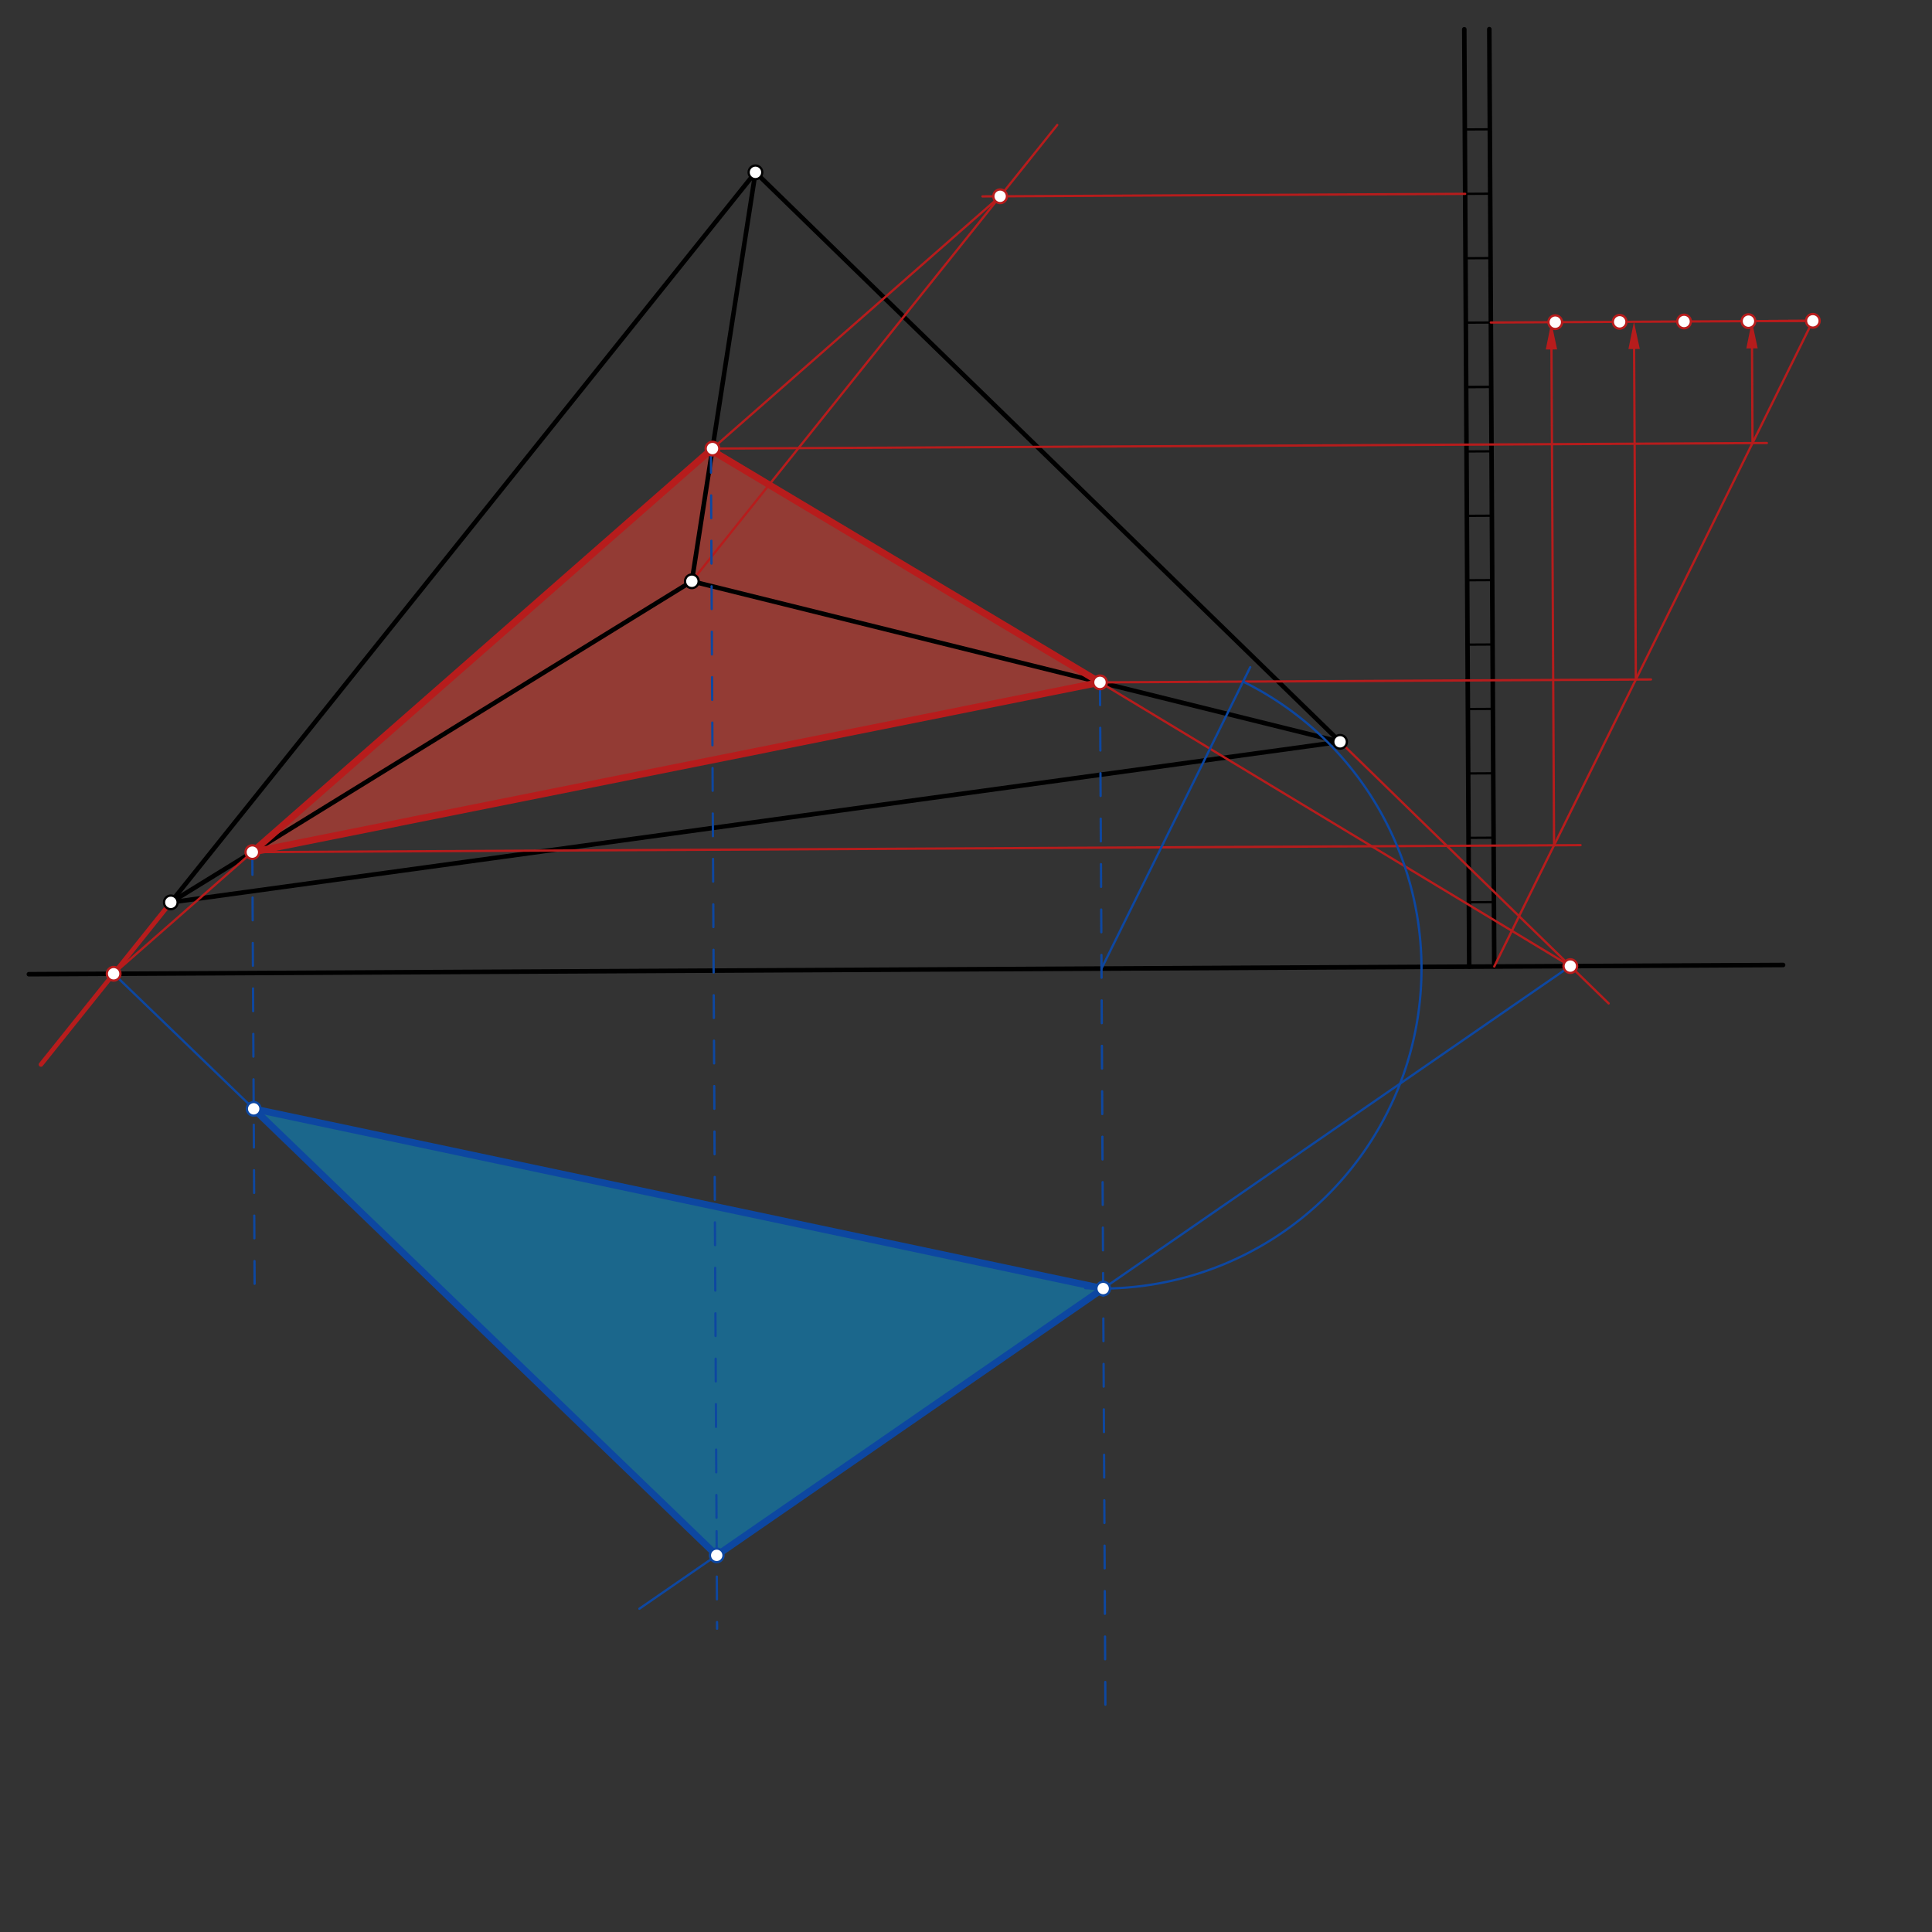 <svg xmlns="http://www.w3.org/2000/svg" class="svg--1it" height="100%" preserveAspectRatio="xMidYMid meet" viewBox="0 0 850.394 850.394" width="100%"><rect x="0" y="0" width="850.394" height="850.394" fill="#333333" stroke="none"/><defs><marker id="marker-arrow" markerHeight="16" markerUnits="userSpaceOnUse" markerWidth="24" orient="auto-start-reverse" refX="24" refY="4" viewBox="0 0 24 8"><path d="M 0 0 L 24 4 L 0 8 z" stroke="inherit"></path></marker></defs><g class="aux-layer--1FB"></g><g class="main-layer--3Vd"><g class="element--2qn"><g fill="#F44336" opacity="0.5"><path d="M 111.067 375.076 L 312.903 198.063 L 484.178 300.349 L 111.067 375.076 Z" stroke="none"></path></g></g><g class="element--2qn"><g fill="#039BE5" opacity="0.5"><path d="M 111.662 488.064 L 485.583 567.176 L 315.464 684.607 L 111.662 488.064 Z" stroke="none"></path></g></g><g class="element--2qn"><line stroke="#000000" stroke-dasharray="none" stroke-linecap="round" stroke-width="2" x1="12.708" x2="784.855" y1="428.812" y2="424.749"></line></g><g class="element--2qn"><line stroke="#000000" stroke-dasharray="none" stroke-linecap="round" stroke-width="2" x1="646.696" x2="644.525" y1="425.476" y2="12.877"></line></g><g class="element--2qn"><line stroke="#000000" stroke-dasharray="none" stroke-linecap="round" stroke-width="2" x1="657.712" x2="655.54" y1="425.418" y2="12.819"></line></g><g class="element--2qn"><line stroke="#000000" stroke-dasharray="none" stroke-linecap="round" stroke-width="1" x1="644.757" x2="655.772" y1="56.977" y2="56.919"></line></g><g class="element--2qn"><line stroke="#000000" stroke-dasharray="none" stroke-linecap="round" stroke-width="1" x1="644.906" x2="655.921" y1="85.323" y2="85.265"></line></g><g class="element--2qn"><line stroke="#000000" stroke-dasharray="none" stroke-linecap="round" stroke-width="1" x1="645.055" x2="656.07" y1="113.669" y2="113.611"></line></g><g class="element--2qn"><line stroke="#000000" stroke-dasharray="none" stroke-linecap="round" stroke-width="1" x1="645.204" x2="656.22" y1="142.015" y2="141.957"></line></g><g class="element--2qn"><line stroke="#000000" stroke-dasharray="none" stroke-linecap="round" stroke-width="1" x1="656.369" x2="645.353" y1="170.303" y2="170.361"></line></g><g class="element--2qn"><line stroke="#000000" stroke-dasharray="none" stroke-linecap="round" stroke-width="1" x1="645.353" x2="656.369" y1="170.361" y2="170.303"></line></g><g class="element--2qn"><line stroke="#000000" stroke-dasharray="none" stroke-linecap="round" stroke-width="1" x1="645.503" x2="656.518" y1="198.707" y2="198.649"></line></g><g class="element--2qn"><line stroke="#000000" stroke-dasharray="none" stroke-linecap="round" stroke-width="1" x1="645.651" x2="656.667" y1="227.053" y2="226.995"></line></g><g class="element--2qn"><line stroke="#000000" stroke-dasharray="none" stroke-linecap="round" stroke-width="1" x1="645.8" x2="656.816" y1="255.399" y2="255.341"></line></g><g class="element--2qn"><line stroke="#000000" stroke-dasharray="none" stroke-linecap="round" stroke-width="1" x1="645.949" x2="656.966" y1="283.745" y2="283.687"></line></g><g class="element--2qn"><line stroke="#000000" stroke-dasharray="none" stroke-linecap="round" stroke-width="1" x1="646.099" x2="657.115" y1="312.091" y2="312.033"></line></g><g class="element--2qn"><line stroke="#000000" stroke-dasharray="none" stroke-linecap="round" stroke-width="1" x1="646.247" x2="657.264" y1="340.438" y2="340.38"></line></g><g class="element--2qn"><line stroke="#000000" stroke-dasharray="none" stroke-linecap="round" stroke-width="1" x1="646.398" x2="657.413" y1="368.784" y2="368.726"></line></g><g class="element--2qn"><line stroke="#000000" stroke-dasharray="none" stroke-linecap="round" stroke-width="1" x1="646.547" x2="657.562" y1="397.13" y2="397.072"></line></g><g class="element--2qn"><line stroke="#000000" stroke-dasharray="none" stroke-linecap="round" stroke-width="2" x1="332.521" x2="75.188" y1="75.854" y2="397.188"></line></g><g class="element--2qn"><line stroke="#000000" stroke-dasharray="none" stroke-linecap="round" stroke-width="2" x1="75.188" x2="589.854" y1="397.188" y2="326.521"></line></g><g class="element--2qn"><line stroke="#000000" stroke-dasharray="none" stroke-linecap="round" stroke-width="2" x1="589.854" x2="332.521" y1="326.521" y2="75.854"></line></g><g class="element--2qn"><line stroke="#000000" stroke-dasharray="none" stroke-linecap="round" stroke-width="2" x1="332.521" x2="304.521" y1="75.854" y2="255.854"></line></g><g class="element--2qn"><line stroke="#000000" stroke-dasharray="none" stroke-linecap="round" stroke-width="2" x1="304.521" x2="75.188" y1="255.854" y2="397.188"></line></g><g class="element--2qn"><line stroke="#000000" stroke-dasharray="none" stroke-linecap="round" stroke-width="2" x1="304.521" x2="589.854" y1="255.854" y2="326.521"></line></g><g class="element--2qn"><line stroke="#B71C1C" stroke-dasharray="none" stroke-linecap="round" stroke-width="2" x1="75.188" x2="18.035" y1="397.187" y2="468.554"></line></g><g class="element--2qn"><line stroke="#B71C1C" stroke-dasharray="none" stroke-linecap="round" stroke-width="1" x1="304.521" x2="465.368" y1="255.854" y2="55.004"></line></g><g class="element--2qn"><line stroke="#B71C1C" stroke-dasharray="none" stroke-linecap="round" stroke-width="1" x1="644.906" x2="432.441" y1="85.323" y2="86.441"></line></g><g class="element--2qn"><line stroke="#B71C1C" stroke-dasharray="none" stroke-linecap="round" stroke-width="1" x1="50.019" x2="440.225" y1="428.616" y2="86.4"></line></g><g class="element--2qn"><line stroke="#B71C1C" stroke-dasharray="none" stroke-linecap="round" stroke-width="1" x1="589.854" x2="708.07" y1="326.521" y2="441.674"></line></g><g class="element--2qn"><line stroke="#B71C1C" stroke-dasharray="none" stroke-linecap="round" stroke-width="1" x1="313.607" x2="691.2" y1="197.446" y2="425.241"></line></g><g class="element--2qn"><line stroke="#B71C1C" stroke-dasharray="none" stroke-linecap="round" stroke-width="1" x1="111.067" x2="484.178" y1="375.076" y2="300.349"></line></g><g class="element--2qn"><line stroke="#B71C1C" stroke-dasharray="none" stroke-linecap="round" stroke-width="1" x1="656.22" x2="797.95" y1="141.957" y2="141.211"></line></g><g class="element--2qn"><line stroke="#B71C1C" stroke-dasharray="none" stroke-linecap="round" stroke-width="1" x1="657.712" x2="797.95" y1="425.418" y2="141.211"></line></g><g class="element--2qn"><line stroke="#B71C1C" stroke-dasharray="none" stroke-linecap="round" stroke-width="1" x1="797.95" x2="769.604" y1="141.211" y2="141.36"></line></g><g class="element--2qn"><line stroke="#B71C1C" stroke-dasharray="none" stroke-linecap="round" stroke-width="1" x1="111.067" x2="695.698" y1="375.076" y2="371.999"></line></g><g class="element--2qn"><line stroke="#B71C1C" stroke-dasharray="none" stroke-linecap="round" stroke-width="1" x1="684.04" x2="682.892" y1="372.06" y2="153.817"></line><path d="M682.829,141.817 l12,2.5 l0,-5 z" fill="#B71C1C" stroke="#B71C1C" stroke-width="0" transform="rotate(89.698, 682.829, 141.817)"></path></g><g class="element--2qn"><line stroke="#B71C1C" stroke-dasharray="none" stroke-linecap="round" stroke-width="1" x1="484.178" x2="726.694" y1="300.349" y2="299.072"></line></g><g class="element--2qn"><line stroke="#B71C1C" stroke-dasharray="none" stroke-linecap="round" stroke-width="1" x1="720.038" x2="719.272" y1="299.107" y2="153.625"></line><path d="M719.209,141.626 l12,2.5 l0,-5 z" fill="#B71C1C" stroke="#B71C1C" stroke-width="0" transform="rotate(89.698, 719.209, 141.626)"></path></g><g class="element--2qn"><line stroke="#B71C1C" stroke-dasharray="none" stroke-linecap="round" stroke-width="1" x1="313.607" x2="777.714" y1="197.446" y2="195.003"></line></g><g class="element--2qn"><line stroke="#B71C1C" stroke-dasharray="none" stroke-linecap="round" stroke-width="1" x1="771.39" x2="771.171" y1="195.037" y2="153.352"></line><path d="M771.108,141.352 l12,2.5 l0,-5 z" fill="#B71C1C" stroke="#B71C1C" stroke-width="0" transform="rotate(89.698, 771.108, 141.352)"></path></g><g class="element--2qn"><line stroke="#B71C1C" stroke-dasharray="none" stroke-linecap="round" stroke-width="3" x1="111.067" x2="313.607" y1="375.076" y2="197.446"></line></g><g class="element--2qn"><line stroke="#B71C1C" stroke-dasharray="none" stroke-linecap="round" stroke-width="3" x1="312.903" x2="484.178" y1="198.063" y2="300.349"></line></g><g class="element--2qn"><line stroke="#B71C1C" stroke-dasharray="none" stroke-linecap="round" stroke-width="3" x1="484.178" x2="111.067" y1="300.349" y2="375.076"></line></g><g class="element--2qn"><line stroke="#0D47A1" stroke-dasharray="10" stroke-linecap="round" stroke-width="1" x1="484.178" x2="486.597" y1="300.349" y2="759.939"></line></g><g class="element--2qn"><line stroke="#0D47A1" stroke-dasharray="none" stroke-linecap="round" stroke-width="1" x1="484.841" x2="550.307" y1="426.328" y2="293.656"></line></g><g class="element--2qn"><path d="M 547.168 300.017 A 140.851 140.851 0 0 1 477.683 566.996" fill="none" stroke="#0D47A1" stroke-dasharray="none" stroke-linecap="round" stroke-width="1"></path></g><g class="element--2qn"><line stroke="#0D47A1" stroke-dasharray="10" stroke-linecap="round" stroke-width="1" x1="312.903" x2="315.408" y1="198.063" y2="673.966"></line></g><g class="element--2qn"><line stroke="#0D47A1" stroke-dasharray="10" stroke-linecap="round" stroke-width="1" x1="111.067" x2="112.093" y1="375.076" y2="570.046"></line></g><g class="element--2qn"><line stroke="#0D47A1" stroke-dasharray="none" stroke-linecap="round" stroke-width="1" x1="691.2" x2="485.583" y1="425.241" y2="567.176"></line></g><g class="element--2qn"><line stroke="#0D47A1" stroke-dasharray="none" stroke-linecap="round" stroke-width="1" x1="485.583" x2="281.437" y1="567.176" y2="708.095"></line></g><g class="element--2qn"><line stroke="#0D47A1" stroke-dasharray="10" stroke-linecap="round" stroke-width="1" x1="315.408" x2="315.633" y1="673.966" y2="716.896"></line></g><g class="element--2qn"><line stroke="#0D47A1" stroke-dasharray="none" stroke-linecap="round" stroke-width="1" x1="50.019" x2="315.464" y1="428.616" y2="684.607"></line></g><g class="element--2qn"><line stroke="#0D47A1" stroke-dasharray="none" stroke-linecap="round" stroke-width="1" x1="111.662" x2="485.583" y1="488.064" y2="567.176"></line></g><g class="element--2qn"><line stroke="#0D47A1" stroke-dasharray="none" stroke-linecap="round" stroke-width="3" x1="111.662" x2="485.583" y1="488.064" y2="567.176"></line></g><g class="element--2qn"><line stroke="#0D47A1" stroke-dasharray="none" stroke-linecap="round" stroke-width="3" x1="485.583" x2="315.464" y1="567.176" y2="684.607"></line></g><g class="element--2qn"><line stroke="#0D47A1" stroke-dasharray="none" stroke-linecap="round" stroke-width="3" x1="315.464" x2="111.662" y1="684.607" y2="488.064"></line></g><g class="element--2qn"><circle cx="332.521" cy="75.854" r="3" stroke="#000000" stroke-width="1" fill="#ffffff"></circle>}</g><g class="element--2qn"><circle cx="75.188" cy="397.188" r="3" stroke="#000000" stroke-width="1" fill="#ffffff"></circle>}</g><g class="element--2qn"><circle cx="589.854" cy="326.521" r="3" stroke="#000000" stroke-width="1" fill="#ffffff"></circle>}</g><g class="element--2qn"><circle cx="304.521" cy="255.854" r="3" stroke="#000000" stroke-width="1" fill="#ffffff"></circle>}</g><g class="element--2qn"><circle cx="50.019" cy="428.616" r="3" stroke="#B71C1C" stroke-width="1" fill="#ffffff"></circle>}</g><g class="element--2qn"><circle cx="440.225" cy="86.4" r="3" stroke="#B71C1C" stroke-width="1" fill="#ffffff"></circle>}</g><g class="element--2qn"><circle cx="111.067" cy="375.076" r="3" stroke="#B71C1C" stroke-width="1" fill="#ffffff"></circle>}</g><g class="element--2qn"><circle cx="313.607" cy="197.446" r="3" stroke="#B71C1C" stroke-width="1" fill="#ffffff"></circle>}</g><g class="element--2qn"><circle cx="691.2" cy="425.241" r="3" stroke="#B71C1C" stroke-width="1" fill="#ffffff"></circle>}</g><g class="element--2qn"><circle cx="484.178" cy="300.349" r="3" stroke="#B71C1C" stroke-width="1" fill="#ffffff"></circle>}</g><g class="element--2qn"><circle cx="769.604" cy="141.36" r="3" stroke="#B71C1C" stroke-width="1" fill="#ffffff"></circle>}</g><g class="element--2qn"><circle cx="741.258" cy="141.51" r="3" stroke="#B71C1C" stroke-width="1" fill="#ffffff"></circle>}</g><g class="element--2qn"><circle cx="712.912" cy="141.659" r="3" stroke="#B71C1C" stroke-width="1" fill="#ffffff"></circle>}</g><g class="element--2qn"><circle cx="684.566" cy="141.808" r="3" stroke="#B71C1C" stroke-width="1" fill="#ffffff"></circle>}</g><g class="element--2qn"><circle cx="797.95" cy="141.211" r="3" stroke="#B71C1C" stroke-width="1" fill="#ffffff"></circle>}</g><g class="element--2qn"><circle cx="485.583" cy="567.176" r="3" stroke="#0D47A1" stroke-width="1" fill="#ffffff"></circle>}</g><g class="element--2qn"><circle cx="315.464" cy="684.607" r="3" stroke="#0D47A1" stroke-width="1" fill="#ffffff"></circle>}</g><g class="element--2qn"><circle cx="111.662" cy="488.064" r="3" stroke="#0D47A1" stroke-width="1" fill="#ffffff"></circle>}</g></g><g class="snaps-layer--2PT"></g><g class="temp-layer--rAP"></g></svg>